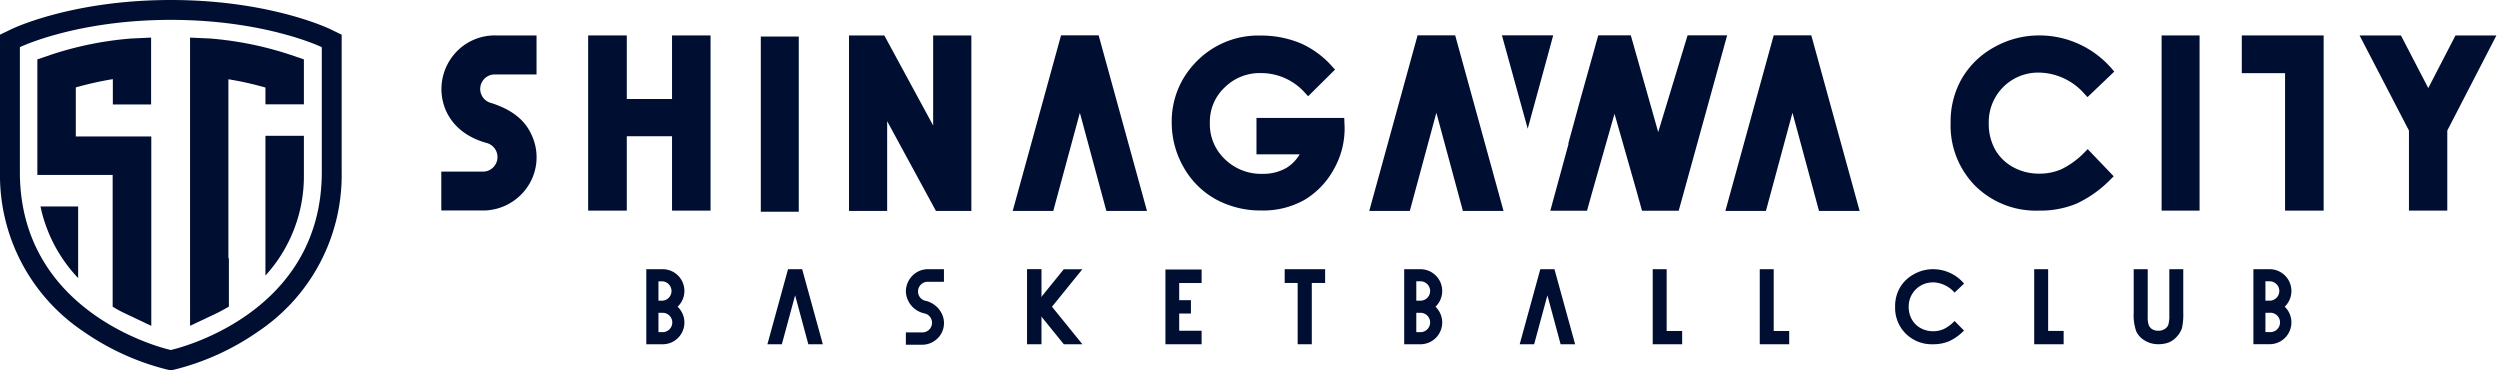 <svg xmlns="http://www.w3.org/2000/svg" width="405" height="60" viewBox="0 0 405 60"><defs><style>.cls-1{fill:#000e32;}</style></defs><g id="レイヤー_2" data-name="レイヤー 2"><path class="cls-1" d="M52.13,7.64S43,3.22,27.67,3.22,3.22,7.64,3.22,7.64V27.86c0,23.55,24.45,28.84,24.45,28.84s24.46-5.29,24.46-28.84Zm3.22,20.22a30.47,30.47,0,0,1-13.61,25.9,41,41,0,0,1-13.38,6.09l-.69.15L27,59.85A41.07,41.07,0,0,1,13.6,53.76,30.46,30.46,0,0,1,0,27.86V5.62l1.82-.88c.4-.2,10-4.74,25.85-4.74S53.13,4.54,53.53,4.74l1.82.88V27.86Z"/><path class="cls-1" d="M24.48,16.92V6.09l-3.26.15A55.25,55.25,0,0,0,8.16,8.9l-2.11.72V28.34h12.2V41.84l0,0v7.84a19.13,19.13,0,0,0,1.81,1l4.45,2.11V22.11H12.28V14.16a54.33,54.33,0,0,1,6-1.34v4.1Z"/><path class="cls-1" d="M6.56,33.45a24,24,0,0,0,6.1,11.6V33.45Z"/><path class="cls-1" d="M43,44.64a23.83,23.83,0,0,0,6.23-16.23V22H43Z"/><path class="cls-1" d="M37,41.84v-29a53.58,53.58,0,0,1,6,1.34v0h0V16.9h6.23V9.62L47.12,8.9A55.26,55.26,0,0,0,34.05,6.24l-3.26-.15V52.78l4.46-2.11c.12-.06.81-.4,1.83-1V41.8Z"/><path class="cls-1" d="M370.12,49.69a3.53,3.53,0,0,0-2.44-6.08h-2.63V55.76h2.63a3.53,3.53,0,0,0,2.44-6.08Zm-2.44-4.12a1.57,1.57,0,0,1,0,3.14H367V45.57Zm0,8.23H367V50.67h.67a1.57,1.57,0,1,1,0,3.13Z"/><polygon class="cls-1" points="331.8 43.61 329.54 43.61 329.54 55.77 334.31 55.77 334.31 53.61 331.8 53.61 331.8 43.61"/><path class="cls-1" d="M351.43,43.61V51a5.2,5.2,0,0,1-.16,1.61,1.44,1.44,0,0,1-.6.7,1.88,1.88,0,0,1-1,.27,1.85,1.85,0,0,1-1-.24,1.45,1.45,0,0,1-.57-.66,3.87,3.87,0,0,1-.17-1.4V43.61h-2.27v7.07a7.91,7.91,0,0,0,.41,3,3.46,3.46,0,0,0,1.37,1.48,4.1,4.1,0,0,0,2.24.6,4.6,4.6,0,0,0,1.73-.31,3.67,3.67,0,0,0,1.31-1,3.6,3.6,0,0,0,.77-1.34,10.49,10.49,0,0,0,.2-2.48V43.61Z"/><path class="cls-1" d="M313.1,45.74a4.81,4.81,0,0,1,3.54,1.66l1.54-1.46a6.59,6.59,0,0,0-5-2.33,6.27,6.27,0,0,0-3.14.82,5.78,5.78,0,0,0-2.25,2.16,6,6,0,0,0-.78,3.08,5.9,5.9,0,0,0,1.72,4.38,6,6,0,0,0,4.42,1.72,6.66,6.66,0,0,0,2.6-.49,8.13,8.13,0,0,0,2.42-1.73L316.64,52a6.2,6.2,0,0,1-1.74,1.3,4.23,4.23,0,0,1-1.76.36,4.12,4.12,0,0,1-2-.51,3.57,3.57,0,0,1-1.42-1.41,4.11,4.11,0,0,1-.51-2.06,3.89,3.89,0,0,1,3.93-3.93Z"/><path class="cls-1" d="M109.77,49.69a3.52,3.52,0,0,0-2.43-6.08H104.7V55.77h2.64a3.52,3.52,0,0,0,2.43-6.08Zm-2.43-4.11a1.57,1.57,0,0,1,0,3.13h-.67V45.58Zm0,8.23h-.67V50.67h.67a1.57,1.57,0,0,1,0,3.14Z"/><polygon class="cls-1" points="133.3 55.77 129.95 43.61 127.66 43.61 124.32 55.77 126.66 55.77 128.81 47.84 130.95 55.77 133.3 55.77"/><path class="cls-1" d="M152.92,43.61h-2.61A3.51,3.51,0,0,0,147.52,45a3.57,3.57,0,0,0-.76,2.43,3.79,3.79,0,0,0,3.06,3.35,1.56,1.56,0,0,1-.37,3.07h-2.7v2h2.68a3.59,3.59,0,0,0,2.67-1.26,3.46,3.46,0,0,0,.6-3.48,3.89,3.89,0,0,0-2.86-2.4,1.55,1.55,0,0,1-1.12-1.56,1.57,1.57,0,0,1,1.58-1.5h2.62Z"/><polygon class="cls-1" points="194.66 45.85 194.66 43.66 191.03 43.66 188.8 43.66 188.8 55.77 191.03 55.77 194.66 55.77 194.66 53.58 191.03 53.58 191.03 50.79 192.93 50.79 192.93 48.63 191.03 48.63 191.03 45.85 194.66 45.85"/><polygon class="cls-1" points="270 43.61 267.74 43.61 267.74 55.77 272.51 55.77 272.51 53.62 270 53.62 270 43.61"/><polygon class="cls-1" points="287.34 43.61 285.08 43.61 285.08 55.77 289.85 55.77 289.85 53.62 287.34 53.62 287.34 43.61"/><path class="cls-1" d="M232.55,49.69a3.53,3.53,0,0,0-2.44-6.08h-2.63V55.77h2.63a3.53,3.53,0,0,0,2.44-6.08Zm-2.44-4.12a1.57,1.57,0,0,1,0,3.14h-.67V45.57Zm0,8.24h-.67V50.67h.67a1.57,1.57,0,0,1,0,3.14Z"/><polygon class="cls-1" points="255.17 55.77 251.82 43.61 249.53 43.61 246.19 55.77 248.53 55.77 250.68 47.84 252.82 55.77 255.17 55.77"/><polygon class="cls-1" points="208.12 45.84 210.22 45.84 210.22 55.77 212.51 55.77 212.51 45.84 214.67 45.84 214.67 43.61 208.12 43.61 208.12 45.84"/><path class="cls-1" d="M168.72,50.36v5.41h-2.34V43.6h2.34v6.76Z"/><polygon class="cls-1" points="172.34 55.77 175.35 55.77 170.42 49.69 175.34 43.62 172.33 43.62 167.41 49.69 172.34 55.77"/><polygon class="cls-1" points="235.74 5.72 229.65 5.72 221.82 34.17 228.39 34.17 232.69 18.27 236.99 34.17 243.57 34.17 235.74 5.72"/><polygon class="cls-1" points="293.43 5.72 287.34 5.72 279.51 34.17 286.08 34.17 290.38 18.27 294.68 34.17 301.26 34.17 293.43 5.72"/><rect class="cls-1" x="350.18" y="5.74" width="6.15" height="28.38"/><polygon class="cls-1" points="363.17 11.85 370.18 11.85 370.18 34.12 376.43 34.12 376.43 5.74 363.17 5.74 363.17 11.85"/><path class="cls-1" d="M330.31,11.76a10,10,0,0,1,7.43,3.51l.44.46,4.33-4.13-.39-.46a15.56,15.56,0,0,0-5.32-4,15.38,15.38,0,0,0-6.42-1.4,14.79,14.79,0,0,0-7.31,1.9,13.65,13.65,0,0,0-5.24,5.06A14.06,14.06,0,0,0,316,19.89a13.89,13.89,0,0,0,4,10.23,14,14,0,0,0,10.3,4A15.39,15.39,0,0,0,336.37,33a18.82,18.82,0,0,0,5.6-4l.45-.44-4.21-4.4-.46.46A13.49,13.49,0,0,1,334,27.39a8.82,8.82,0,0,1-3.65.74,8.63,8.63,0,0,1-4.24-1.06,7.43,7.43,0,0,1-2.93-2.9,8.63,8.63,0,0,1-1-4.27,8,8,0,0,1,8.13-8.14Z"/><polygon class="cls-1" points="397.79 5.74 393.38 14.27 388.95 5.74 382.25 5.74 390.25 21.15 390.25 34.12 396.46 34.12 396.46 21.15 404.42 5.74 397.79 5.74"/><path class="cls-1" d="M217.77,19.1H203.55V25h7a6.45,6.45,0,0,1-2.08,2.16,7.46,7.46,0,0,1-3.95,1,8.38,8.38,0,0,1-6.13-2.41A7.79,7.79,0,0,1,196,19.85a7.58,7.58,0,0,1,2.38-5.67,8.06,8.06,0,0,1,5.92-2.34,9.5,9.5,0,0,1,7.17,3.27l.45.48,4.36-4.32-.42-.45a14.93,14.93,0,0,0-5.05-3.76,16.6,16.6,0,0,0-6.54-1.3,14,14,0,0,0-10.91,4.71,13.63,13.63,0,0,0-3.54,9.33,14.54,14.54,0,0,0,1.91,7.27,13.47,13.47,0,0,0,5.22,5.21,15.18,15.18,0,0,0,7.46,1.82,13.63,13.63,0,0,0,6.85-1.68A13,13,0,0,0,216,27.56a13.4,13.4,0,0,0,1.83-6.75Z"/><polygon class="cls-1" points="108.87 5.74 108.87 16.04 101.54 16.04 101.54 5.74 95.28 5.74 95.28 34.12 101.54 34.12 101.54 22.07 108.87 22.07 108.87 34.12 115.11 34.12 115.11 5.74 108.87 5.74"/><rect class="cls-1" x="123.25" y="5.92" width="6.15" height="28.38"/><path class="cls-1" d="M86.38,22.48c-.74-1.93-2.2-4.33-6.8-5.79a2.35,2.35,0,0,1,.63-4.63h6.71V5.74H80.28A8.61,8.61,0,0,0,73.41,9a8.77,8.77,0,0,0-1.88,6c.3,4,3,7,7.37,8.18a2.36,2.36,0,0,1-.53,4.62H71.49v6.3h6.93A8.71,8.71,0,0,0,84.9,31,8.52,8.52,0,0,0,86.38,22.48Z"/><polygon class="cls-1" points="177.98 5.72 171.89 5.72 164.06 34.17 170.63 34.17 174.94 18.27 179.23 34.17 185.81 34.17 177.98 5.72"/><polygon class="cls-1" points="151.17 5.74 151.17 20.33 143.26 5.74 137.54 5.74 137.54 34.17 143.72 34.17 143.72 19.63 151.62 34.17 157.36 34.17 157.36 5.74 151.17 5.74"/><polygon class="cls-1" points="273.39 5.72 268.63 21.4 264.19 5.72 258.92 5.72 258.54 7.06 258.34 7.8 256.13 15.69 254.28 22.46 254.07 23.24 254.1 23.33 251.15 34.13 251.15 34.14 257.08 34.14 257.09 34.09 257.1 34.12 258.02 30.83 261.55 18.43 265.09 30.84 266 34.12 266.01 34.09 266.02 34.14 271.95 34.14 279.8 5.72 273.39 5.72"/><polygon class="cls-1" points="249.71 5.72 243.31 5.72 247.49 20.85 250.72 9.04 251.62 5.72 249.71 5.72"/></g></svg>
